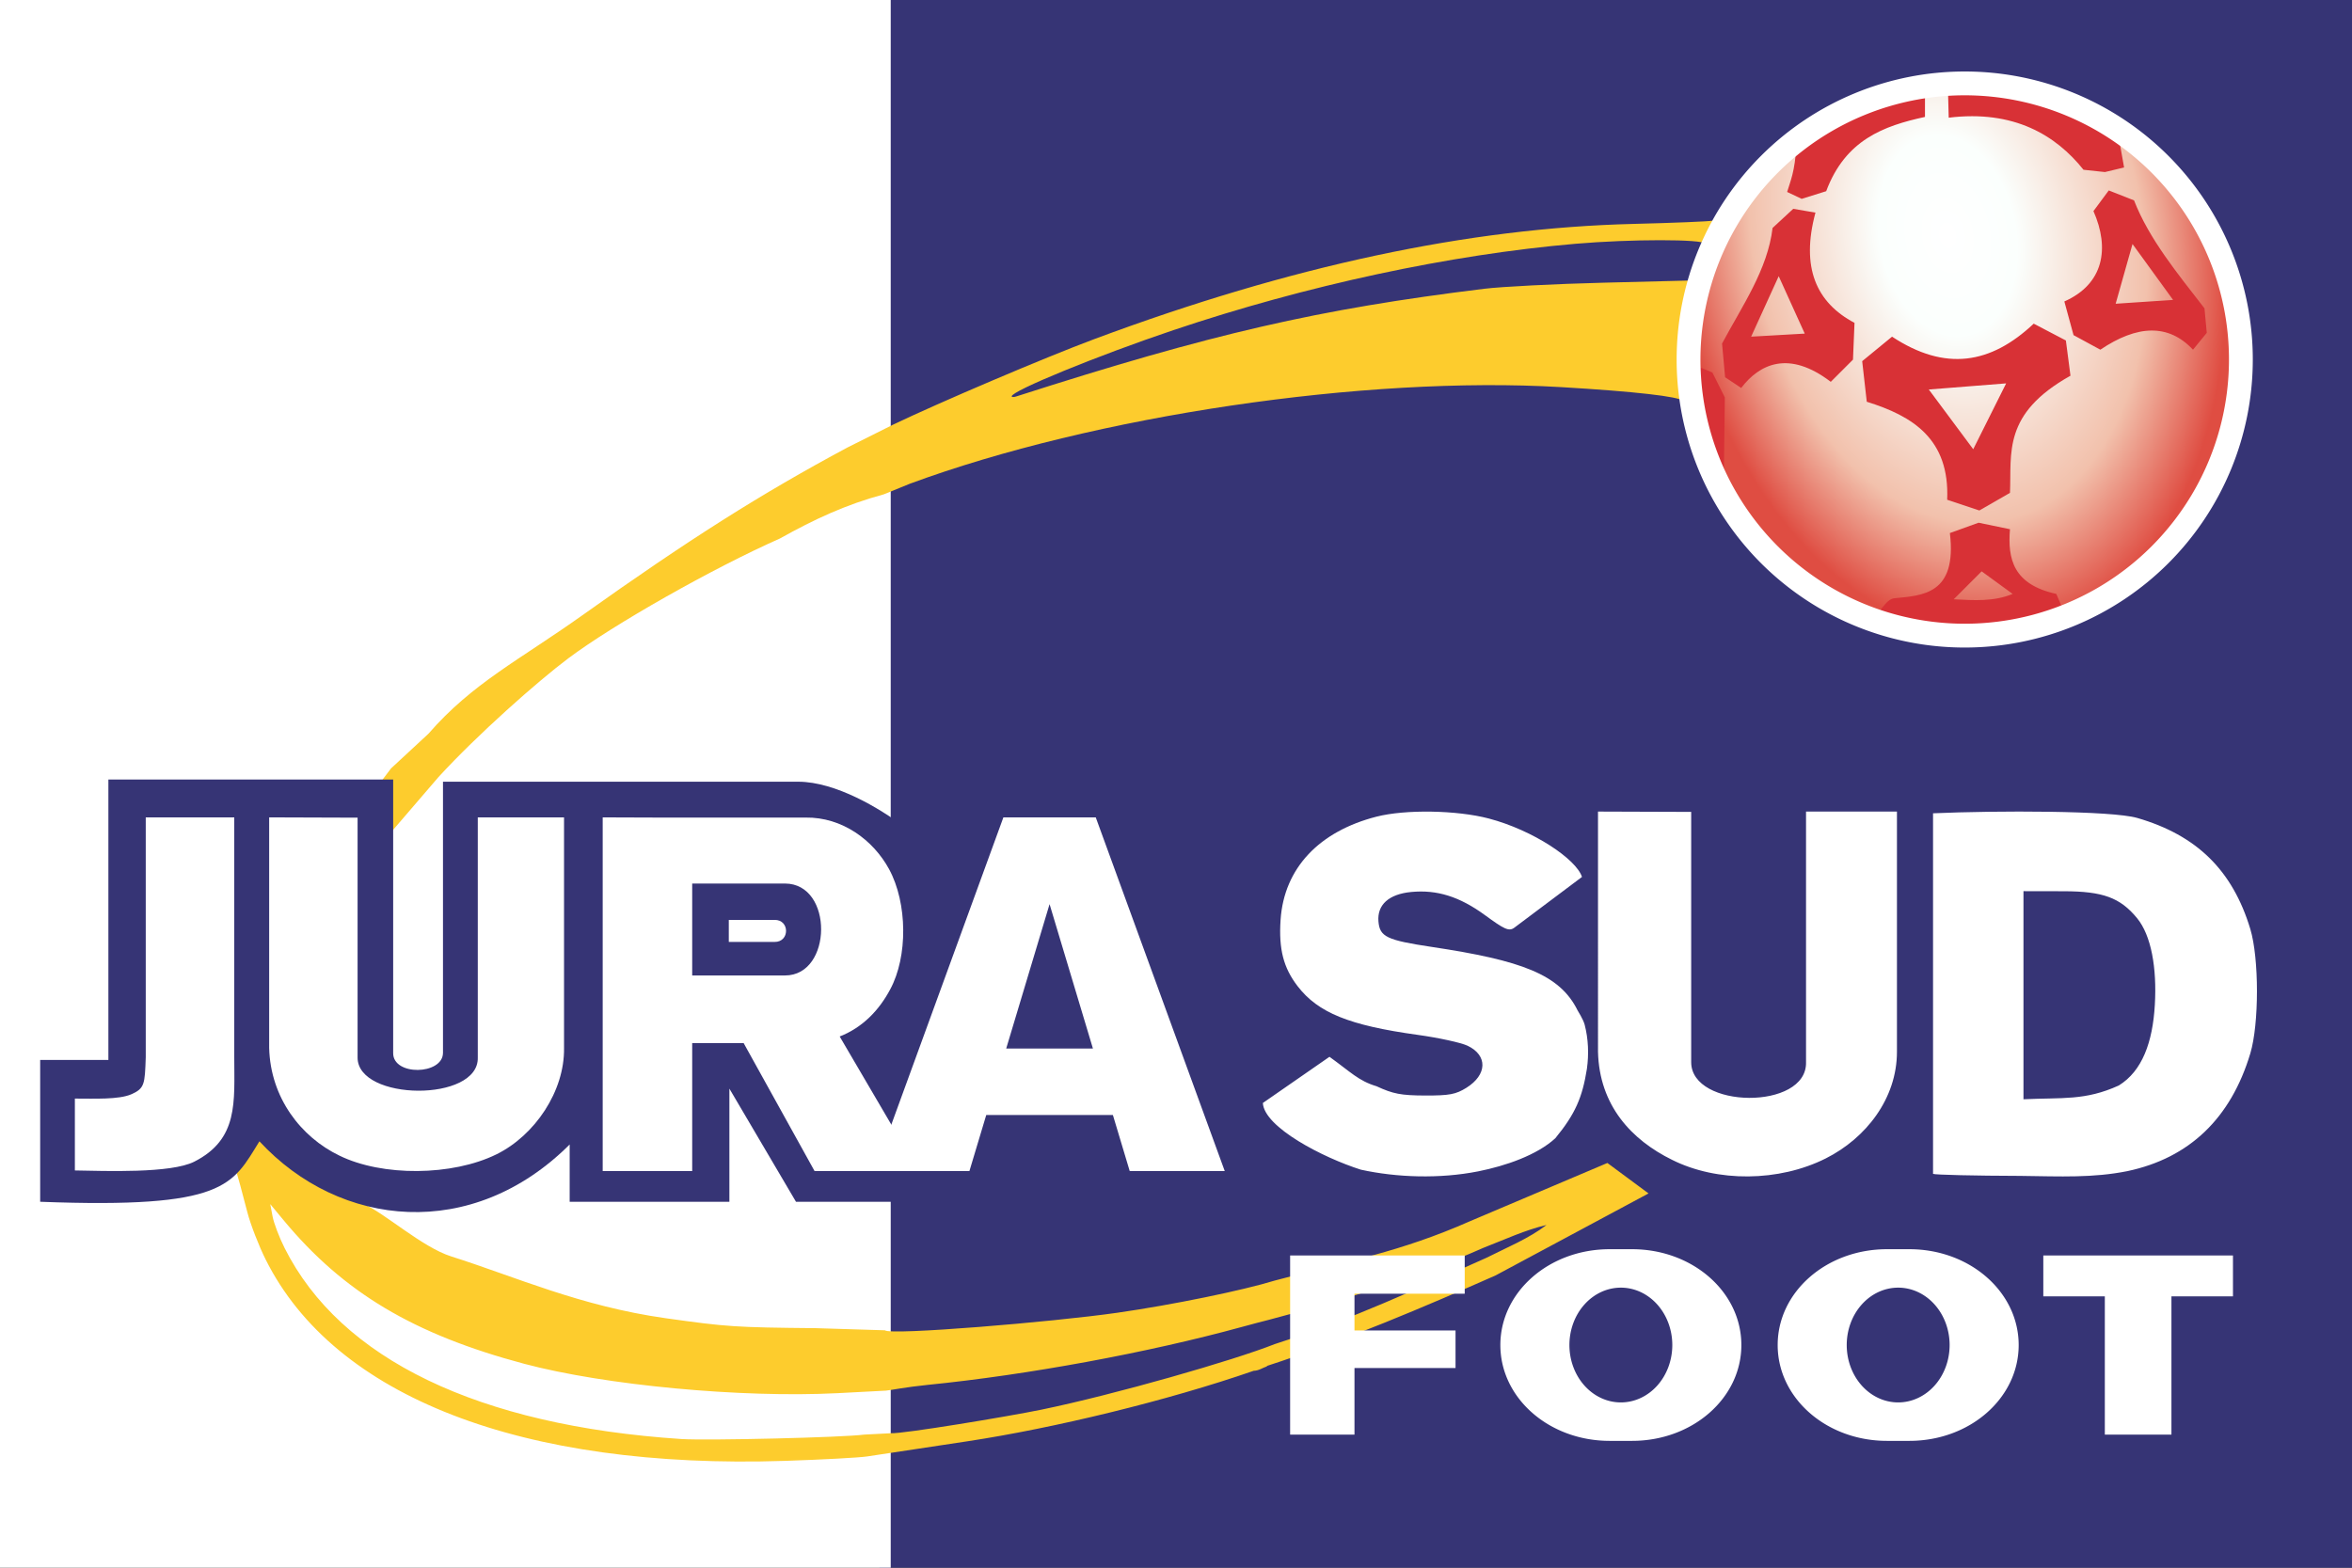 <svg height="258.199" viewBox="0 0 600 400" width="387.298" xmlns="http://www.w3.org/2000/svg"><rect x="0" y="0" width="600" height="400" fill="#333333" stroke="none"/><radialGradient id="a" cx="539.765" cy="-9.909" gradientTransform="matrix(.27 1.46 -.983 .182 382.715 -795.486)" gradientUnits="userSpaceOnUse" r="72.827"><stop offset="0" stop-color="#fff"/><stop offset=".25" stop-color="#fbfffd"/><stop offset=".715" stop-color="#f2c1ac"/><stop offset="1" stop-color="#df4d42"/></radialGradient><path d="m224.327-1.086h375.673v401.086h-375.673z" fill="#363475"/><path d="m-0-1.086h227.227v401.086h-227.227z" fill="#fff"/><path d="m59.732 296.944 1.558 5.514c.19.656 1.006 3.744 1.815 6.861.808 3.117 2.917 8.561 4.688 12.097 17.526 35.007 65.349 53.534 132.494 51.327 9.364-.308 18.739-.811 20.834-1.116l25.74-3.889c21.932-3.332 50.832-10.305 72.979-17.983 1.242 0 2.316-.787 3.246-1.072l.218-.198c20.266-6.604 40.216-15.098 58.207-23.048l39.036-20.931-10.501-7.77-34.981 14.832c-17.99 7.95-31.299 10.194-49.922 15.185-8.044 2.482-25.971 6.175-40.177 8.207-16.57 2.37-57.895 5.8-59.228 4.469l-17.612-.543c-20.596-.198-22.623-.333-38.308-2.539-21.821-3.069-38.495-10.639-54.661-15.751-7.497-2.37-17.082-11.13-22.342-13.354-18.002-6.7-17.509-14.095-19.36-17.948 5.192-24.073 10.126-44.823 25.83-76.39l12.548-14.606c9.969-10.891 25.39-24.511 33.176-30.348 11.523-8.639 36.867-22.991 53.954-30.553 8.757-4.892 16.775-8.64 26.506-11.27l6.627-2.699c46.98-17.344 116.126-27.605 166.142-24.654 18.791 1.109 30.035 2.385 31.19 3.54-.809-10.94-.602-20.499 2.048-30.749l-22.402.564c-12.321.31-26.031 1.01-30.467 1.555-42.375 5.209-69.455 11.442-119.404 27.484-.616.198-1.12.178-1.12-.045 0-1.404 21.93-10.384 41.22-16.878 33.932-11.424 70.542-19.29 102.602-22.044 7.063-.607 15.169-.911 21.605-.913 6.436-.002 11.201.3 11.574.905 0 0 .793-3.066 1.826-5.888v0c-1.018.206-10.117.578-20.22.827-42.088 1.035-87.354 10.701-137.398 29.339-12.876 4.796-39.726 16.257-51.4 21.848l-11.701 5.856c-22.131 11.863-40.446 23.458-67.668 42.837-16.079 11.446-27.965 17.248-39.228 30.202l-9.529 8.832-6.243 8.228c-11.168 10.544-35.424 94.307-33.792 92.668zm9.212 10.293 3.34 4.032c15.323 18.495 33.209 29.18 61.447 36.71 20.512 5.47 55.342 8.738 79.862 7.495l12.407-.65c.975-.072 5.094-.911 10.624-1.464 25.513-2.551 56.114-8.19 80.088-14.761 2.979-.817 5.27-1.413 6.905-1.824 18.389-4.857 36.778-10.421 54.768-18.372 5.379-2.088 10.757-4.597 16.135-5.843-4.56 3.492-10.118 5.736-15.353 8.384-17.99 7.95-33.644 15.466-53.98 22.008-10.445 4.154-40.763 12.86-59.487 16.721-8.449 1.742-35.552 6.226-38.386 6.017l-6.866.355c-5.098.715-40.03 1.563-46.597 1.131-51.777-3.406-86.98-20.35-101.245-48.734-1.364-2.714-2.745-6.345-3.071-8.07z" fill="#fdcc2d"/><path d="m27.65 198.904v71.543h-17.401v36.187c47.484 1.819 48.99-4.267 55.931-15.422 20.558 22.228 54.358 25.571 79.145.803v14.619h40.744v-28.867l16.988 28.867h27.346v-95.874c-5.855-4.408-17.185-11.283-26.75-11.304h-90.647v69.229c-.092 5.605-12.754 5.896-12.708 0v-69.781h-72.649zm158.27 35.81h11.664c3.941-.063 3.898 5.695 0 5.621h-11.664z" fill="#363475" fill-rule="evenodd"/><g transform="translate(-17.65 68.895) scale(.956)"><g fill="#fff"><path d="M412.877 240.571c7.334-1.452 15.735-4.35 20.61-8.844 5.34-6.5 7.216-10.889 8.431-18.527.543-3.897.392-7.982-.602-11.789-.358-1.373-1.888-3.814-1.888-3.814-4.744-9.585-14.894-13.324-38.891-16.929-12.038-1.808-13.9-2.697-14.246-6.798-.376-4.453 2.779-7.296 8.732-7.868 6.878-.661 12.889 1.22 19.646 6.146 5.132 3.742 6.424 4.475 7.882 3.381l18.051-13.544c-1.503-4.733-13.024-12.48-24.875-15.596-8.493-2.233-22.208-2.478-29.966-.49-15.169 3.887-24.664 13.634-25.588 27.555-.517 7.79.762 12.769 4.54 17.681 5.46 7.099 13.769 10.469 32.04 12.999 5.607.776 11.606 2.084 13.33 2.907 5.406 2.578 5.245 7.757-.349 11.235-2.81 1.747-4.542 2.07-11.001 2.048-6.408-.022-8.533-.428-12.955-2.478-4.821-1.433-6.907-3.804-12.554-7.857l-17.78 12.328c.374 6.513 16.1 14.616 26.154 17.799 9.567 2.105 21.049 2.48 31.278.455zM586.179 240.496c16.506-3.499 27.565-14.098 32.761-31.399 2.367-7.882 2.366-25.38 0-33.213-4.734-15.655-14.276-25.033-30.158-29.638-6.871-1.992-37.443-1.998-54.501-1.247l-0 96.237c.653.263 11.007.505 23.283.538 10.889.142 19.378.574 28.615-1.276zm-27.768-74.714 10.785.021c10.431.02 15.013 1.707 19.511 7.163 3.817 4.63 5.327 13.34 4.76 23.143-.58 10.013-3.365 17.672-9.615 21.536-9.01 4.106-15.164 3.184-25.441 3.679zM444.879 208.658c.35 14.302 8.921 23.5 19.752 28.825 12.067 6.048 28.554 5.896 41.017-.367 10.77-5.411 19.002-16.01 19.002-28.458v-64.12h-24.26v66.877c.364 12.896-30.671 12.534-30.644 0v-66.79l-24.867-.086z"/></g><g fill="#fff"><path d="M362.722 263.01v47.818h17.175v-17.779h26.965v-10.013h-26.965v-9.809h29.417v-10.218zM563.705 263.01v10.918h16.416v36.9h17.775v-36.9h16.418v-10.918z" fill-rule="evenodd"/><path d="M447.984 261.343c-16.156 0-29.162 11.407-29.162 25.576s13.007 25.576 29.162 25.576h5.986c16.156 0 29.162-11.407 29.162-25.576s-13.007-25.576-29.162-25.576zm2.992 10.26a13.727 15.317 0 0 1 13.729 15.316 13.727 15.317 0 0 1-13.729 15.316 13.727 15.317 0 0 1-13.727-15.316 13.727 15.317 0 0 1 13.727-15.316zM521.984 261.343c-16.156 0-29.162 11.407-29.162 25.576s13.007 25.576 29.162 25.576h5.986c16.156 0 29.162-11.407 29.162-25.576s-13.007-25.576-29.162-25.576zm2.992 10.26a13.727 15.317 0 0 1 13.729 15.316 13.727 15.317 0 0 1-13.729 15.316 13.727 15.317 0 0 1-13.727-15.316 13.727 15.317 0 0 1 13.727-15.316z"/></g><g fill="#fff"><path d="M90.288 207.619c.333 13.287 8.464 23.792 18.74 28.74 11.448 5.62 30.091 5.477 41.916-.341 10.218-5.028 18.216-16.834 18.028-28.399v-61.532h-23.017v64.092c.345 11.981-32.099 11.645-32.074 0v-64.012l-23.593-.08zM38.441 240.323c8.024.127 25.58.838 31.859-2.344 11.853-6.006 10.672-15.945 10.672-27.863v-64.029h-23.618v64.029c-.255 7.103-.262 8.299-3.826 9.866-3.345 1.47-9.9 1.155-15.087 1.159z"/><path d="m286.209 146.087-34.418 94.392h25.355l4.488-14.948h33.797l4.486 14.948h25.357l-34.418-94.392zm12.324 23.158 11.572 38.545h-23.145z" fill-rule="evenodd"/><path d="m179.287 146.088v94.391h23.883v-34.15h13.727l18.924 34.15h27.744l-21.037-35.91c6.183-2.42 10.571-7.096 13.479-12.576 4.737-8.757 4.618-23.017-.287-32.062-4.238-7.816-12.541-13.935-22.289-13.791h-39.357l-14.785-.051zm23.883 17.658h24.768c12.99.025 12.706 24.555 0 24.535h-24.768z"/></g><g><circle cx="542.734" cy="23.887" fill="url(#a)" r="72.827"/><g fill="#d83136" fill-rule="evenodd"><path d="m496.98-16.336-5.518 5.107c-1.312 11.082-8.096 20.795-13.486 30.857l.816 8.992 4.293 2.859c4.889-6.401 12.702-10.199 23.908-1.635l5.926-5.926.408-9.809c-10.204-5.408-14.379-14.758-10.422-29.426zm-3.883 17.982 6.949 15.326-14.305.816zM561.146 14.316c-11.484 10.808-23.597 12.824-37.805 3.473l-7.969 6.539 1.225 10.832c12.266 3.818 22.145 9.923 21.457 26.156l8.584 2.861 8.174-4.701c.456-10.701-2.038-21.086 16.143-31.266l-1.225-9.4zm-7.355 15.939-8.787 17.574-11.854-15.939zM581.174-21.242l-4.088 5.518c4.393 9.953 2.748 19.469-7.766 24.113l2.453 8.992 7.152 3.883c9.83-6.617 18.165-7.004 24.727 0l3.678-4.496-.613-6.539c-7.183-9.299-14.765-18.464-18.801-28.812zm6.334 14.305 10.83 14.918-15.326 1.021zM546.434 67.447l-7.662 2.758c1.97 16.434-7.337 16.65-14.787 17.404-1.985.201-3.039 2.621-4.525 3.849 15.565 6.205 33.582 6.364 49.759-.204l-2.043-4.803c-11.511-2.513-13.022-9.346-12.363-17.268zm.818 12.977 8.275 6.027c-5.064 2.108-10.406 1.703-15.734 1.432zM497.798-33.05c-.387 6.847-1.576 9.283-2.452 12.218l3.883 1.839 6.539-2.044c5.113-13.691 15.33-17.431 26.361-19.822v-6.904c-12.853.86-24.202 7.179-34.331 14.713zM538.26-48.376l.204 7.722c17.416-2.138 28.63 4.694 35.966 13.896l5.722.613 5.109-1.226-1.839-10.335c-13.904-7.138-26.258-12.409-45.161-10.67zM472.652 26.199l2.745 1.156 3.323 6.647-.289 22.831-8.236-21.53v-9.392z"/></g><path d="m542.734-52.986a76.873 76.873 0 0 0 -76.873 76.873 76.873 76.873 0 0 0 76.873 76.873 76.873 76.873 0 0 0 76.871-76.873 76.873 76.873 0 0 0 -76.871-76.873zm0 6.359a70.515 70.515 0 0 1 70.514 70.514 70.515 70.515 0 0 1 -70.514 70.516 70.515 70.515 0 0 1 -70.516-70.516 70.515 70.515 0 0 1 70.516-70.514z" fill="#fff"/></g></g></svg>